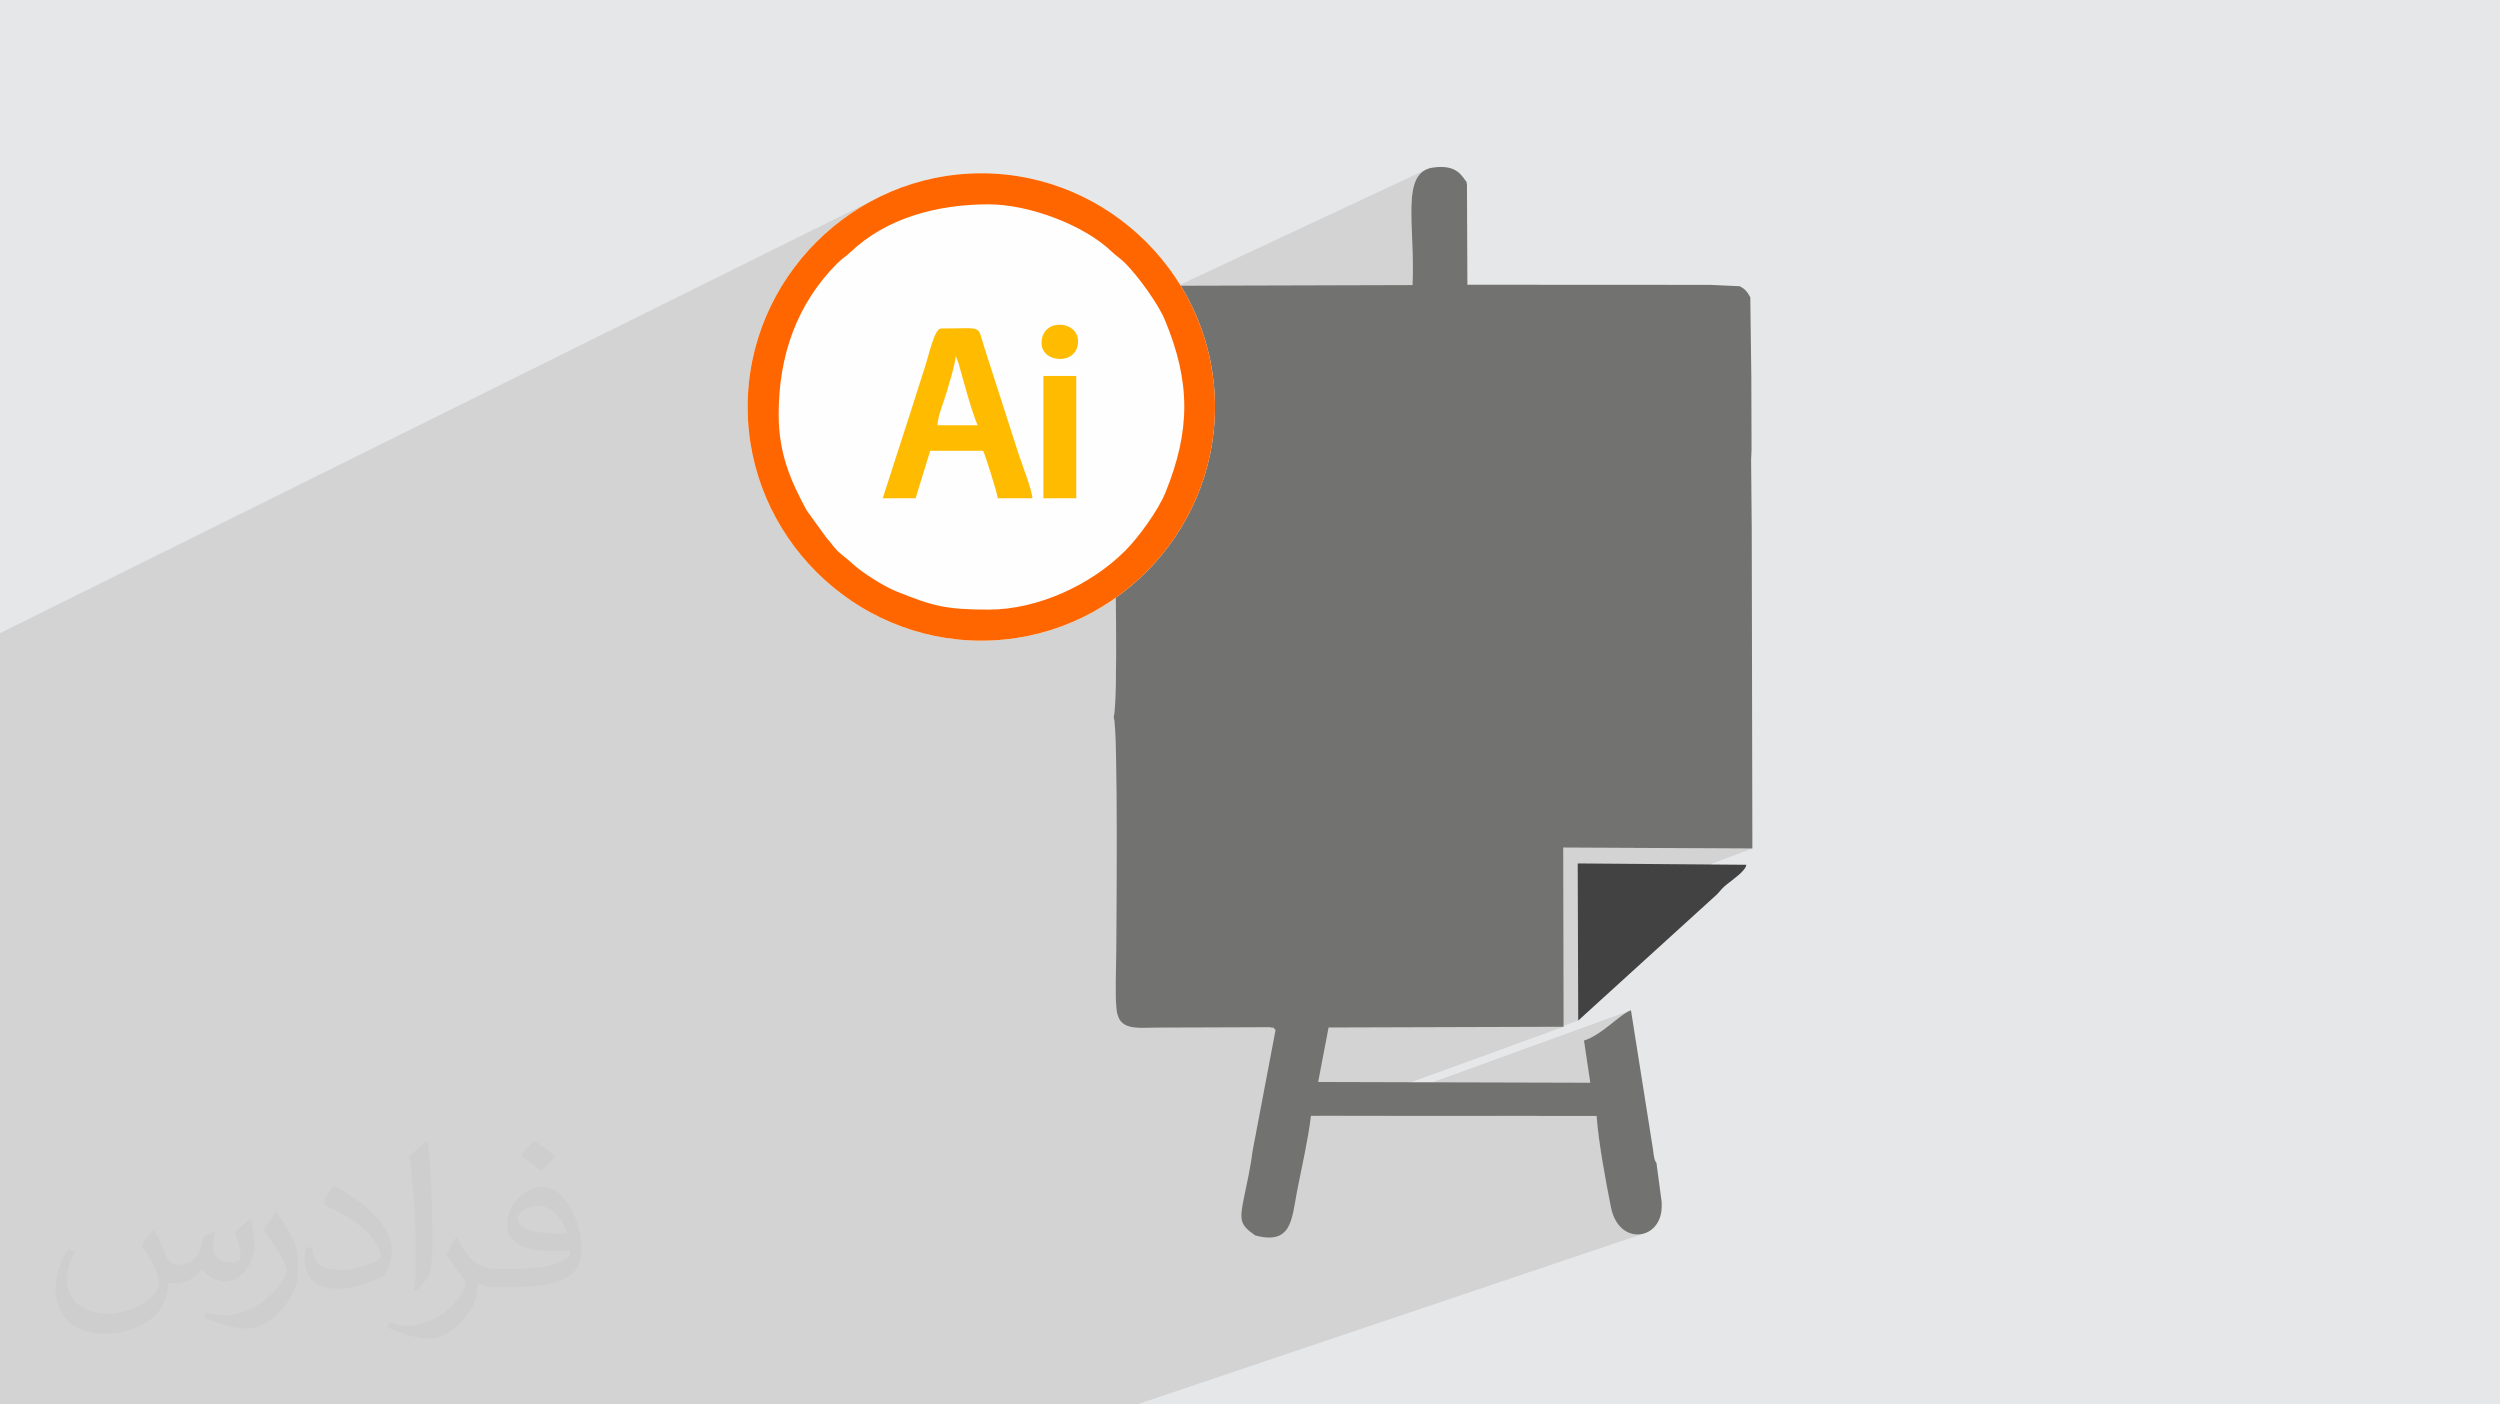 <?xml version="1.0" encoding="UTF-8"?>
<!DOCTYPE svg PUBLIC "-//W3C//DTD SVG 1.1//EN" "http://www.w3.org/Graphics/SVG/1.1/DTD/svg11.dtd">
<!-- Creator: CorelDRAW 2020 (64-Bit) -->
<svg xmlns="http://www.w3.org/2000/svg" xml:space="preserve" width="94.192mm" height="52.917mm" version="1.1" style="shape-rendering:geometricPrecision; text-rendering:geometricPrecision; image-rendering:optimizeQuality; fill-rule:evenodd; clip-rule:evenodd" viewBox="0 0 9404.92 5283.66" xmlns:xlink="http://www.w3.org/1999/xlink" xmlns:xodm="http://www.corel.com/coreldraw/odm/2003">
 <defs>
  <style type="text/css">
   <![CDATA[
    .fil5 {fill:#FEFEFE}
    .fil3 {fill:#727271}
    .fil4 {fill:#434242}
    .fil0 {fill:#E6E7E8}
    .fil6 {fill:#FF6600}
    .fil7 {fill:#FFBB00}
    .fil2 {fill:#373435;fill-opacity:0.031}
    .fil1 {fill:#2B2A29;fill-opacity:0.102}
   ]]>
  </style>
 </defs>
 <g id="Layer_x0020_1">
  <polygon class="fil0" points="-0,0 9404.92,0 9404.92,5283.66 -0,5283.66 "/>
  <polygon class="fil1" points="-0,3492.54 -0,3462.21 -0,3448.63 -0,3445.35 -0,3321.25 -0,3312.58 -0,3300.55 -0,3288.42 -0,3238.66 -0,3238.39 -0,3214.91 -0,3177.55 -0,3148.76 -0,3139.28 -0,3139.04 -0,3087.97 -0,3079.99 -0,3076.36 -0,3073.49 -0,3052.83 -0,3036.21 -0,2950.65 -0,2922.05 -0,2921.04 -0,2875.43 -0,2535.09 -0,2519.67 -0,2493.42 -0,2381.87 3311.74,739.12 3273.85,758.62 3237.05,779.87 3201.36,802.82 3166.88,827.42 3133.63,853.59 3101.67,881.3 3071.09,910.47 3041.91,941.07 3014.21,973.01 2988.03,1006.26 2969.17,1032.7 3341.19,849.68 3325.77,857.68 3310.6,866.09 3295.66,874.93 3280.98,884.18 3266.57,893.87 3252.44,904 3238.6,914.58 3225.05,925.6 3211.82,937.07 3198.9,949 3192.19,955.15 3186,960.39 3180.17,965.01 3174.52,969.34 3168.9,973.7 3163.15,978.37 3157.09,983.68 3150.55,989.94 3136.54,1004.31 3123.02,1018.93 3109.97,1033.77 3097.41,1048.87 3085.32,1064.2 3073.7,1079.77 3062.55,1095.55 3051.87,1111.58 3041.66,1127.82 3031.9,1144.3 3022.6,1160.99 3013.77,1177.91 3005.39,1195.03 2997.46,1212.37 2989.98,1229.93 2982.95,1247.7 2976.36,1265.67 2970.22,1283.85 2964.52,1302.23 2959.26,1320.81 2954.43,1339.59 2950.03,1358.56 2946.07,1377.73 2942.53,1397.08 2939.42,1416.64 2936.72,1436.37 2934.46,1456.28 2932.61,1476.37 2931.17,1496.64 2930.15,1517.1 2929.9,1525.47 3535.86,1236.84 3540.57,1235.73 3569.03,1235.58 3593.32,1235.24 3613.84,1234.89 3630.94,1234.69 3644.99,1234.82 3656.35,1235.46 3665.4,1236.76 3672.49,1238.89 3678,1242.05 3682.29,1246.39 3685.72,1252.09 3688.67,1259.31 3691.49,1268.24 3694.56,1279.03 3698.24,1291.86 3702.89,1306.91 3709.44,1327.28 4214.18,1089.68 4214.37,1092.98 4214.72,1095.11 4215,1096.31 4215.01,1096.79 4206.03,1101.01 4204.01,1105.95 4200.73,1114.88 4198.21,1123.18 4196.34,1131.44 4194.97,1140.22 4193.96,1150.11 4193.19,1161.66 4192.53,1175.47 4192.13,1186.87 5360.89,639.9 5352.67,645.09 5345.33,651.25 5338.83,658.33 5333.12,666.3 5328.15,675.15 5323.89,684.83 5320.28,695.32 5317.28,706.59 5314.84,718.62 5312.93,731.36 5311.49,744.81 5310.46,758.91 5309.82,773.66 5309.52,789.01 5309.5,804.94 5309.73,821.42 5310.15,838.42 5310.72,855.91 5311.4,873.87 5312.13,892.26 5312.88,911.05 5313.6,930.22 5314.22,949.74 5314.74,969.57 5315.08,989.7 5315.2,1010.09 5315.06,1030.71 5314.61,1051.53 5313.82,1072.53 4188.55,1584.99 4188.76,1607.71 4189.02,1632.06 4189.3,1656.39 4189.6,1680.7 4189.91,1704.96 4190.23,1729.18 4190.57,1753.36 4190.9,1777.46 4191.23,1801.5 4191.56,1825.47 4191.88,1849.34 4192.19,1873.12 4192.49,1896.8 4192.77,1920.37 4193.02,1943.82 4193.16,1955.79 4193.37,1970.31 4193.64,1987.18 4193.95,2006.24 4194.3,2027.3 4194.69,2050.19 4195.1,2074.72 4195.52,2100.71 4195.96,2127.99 4196.39,2156.38 4196.81,2185.7 4197.22,2215.77 4197.6,2246.4 4197.94,2277.42 4198.25,2308.66 4198.51,2339.93 4198.72,2371.05 4198.86,2401.85 4198.92,2432.14 4198.91,2461.74 4198.8,2490.49 4198.6,2518.19 4198.29,2544.67 4197.86,2569.74 4197.33,2593.23 4196.65,2614.97 4195.84,2634.76 4194.88,2652.44 4193.77,2667.82 4192.49,2680.72 4191.06,2690.98 4189.43,2698.38 4191.03,2703.48 4192.47,2712.92 4193.78,2726.4 4194.96,2743.66 4196.02,2764.37 4196.95,2788.27 4197.76,2815.06 4198.47,2844.45 4199.08,2876.16 4199.59,2909.88 4200.01,2945.34 4200.35,2982.25 4200.61,3020.3 4200.8,3059.22 4200.93,3098.71 4201,3138.48 4201.01,3178.25 4200.98,3217.72 4200.91,3256.61 4200.81,3294.62 4200.68,3331.48 4200.53,3366.86 4200.36,3400.52 4200.18,3432.13 4200,3461.43 4199.83,3488.11 4199.66,3511.88 4199.51,3532.47 4199.39,3549.57 4199.29,3562.9 4199.22,3572.17 4199.2,3577.08 4199.14,3589.54 4198.99,3602.52 4198.77,3615.95 4198.5,3629.74 4198.21,3643.83 4197.92,3658.13 4197.66,3672.56 4197.43,3687.03 4197.27,3701.47 4197.21,3715.77 4197.25,3729.89 4197.43,3743.73 4197.76,3757.2 4198.29,3770.23 4199.02,3782.74 4199.97,3794.65 4202.12,3809.39 4205.57,3822 4209.23,3830.27 5880.69,3188.49 6592.35,3191.97 5935.91,3438.65 5937.16,3839.31 5872.85,3862.7 5882.14,3862.67 4961.08,4197.62 5041.04,4197.66 6135.6,3800.6 6127.16,3804.24 6118.33,3809.1 6109.08,3815.02 6099.46,3821.83 6089.47,3829.38 6079.12,3837.5 6068.42,3846.03 6057.4,3854.81 6046.05,3863.67 6034.39,3872.47 6022.45,3881.01 6010.22,3889.17 5997.73,3896.76 5984.98,3903.63 5971.99,3909.62 5958.77,3914.56 5982.45,4073.26 5632.55,4197.91 6006.24,4198.07 6006.98,4207.56 6007.83,4217.29 6008.79,4227.25 6009.84,4237.42 6011,4247.81 6012.24,4258.37 6013.57,4269.1 6014.96,4279.97 6016.45,4290.98 6018,4302.11 6019.62,4313.33 6021.3,4324.64 6023.04,4336.02 6024.83,4347.44 6026.67,4358.89 6028.54,4370.36 6030.45,4381.84 6032.41,4393.3 6034.38,4404.72 6036.38,4416.09 6038.4,4427.4 6040.44,4438.62 6042.47,4449.74 6044.52,4460.75 6046.57,4471.62 6048.6,4482.34 6050.63,4492.9 6052.65,4503.27 6054.64,4513.44 6056.61,4523.39 6058.56,4533.12 6060.46,4542.59 6067.42,4567.96 6076.97,4589.52 6088.69,4607.35 6102.17,4621.56 6117.01,4632.22 6132.78,4639.44 6149.07,4643.3 6165.48,4643.91 6181.57,4641.35 4276.62,5283.66 3889.51,5283.66 3003.97,5283.66 2924.3,5283.66 2916.97,5283.66 2584.74,5283.66 2504.44,5283.66 2168.97,5283.66 2087.55,5283.66 2047.24,5283.66 1974.59,5283.66 1966.46,5283.66 1947.91,5283.66 1200.91,5283.66 1047.41,5283.66 1026.46,5283.66 1002.03,5283.66 832.24,5283.66 635.44,5283.66 600.36,5283.66 423.96,5283.66 334.43,5283.66 -0,5283.66 -0,5223.63 -0,4458.35 -0,4089.22 -0,4020.14 -0,3979.98 -0,3927.92 -0,3805.42 -0,3729.28 -0,3689.2 -0,3624.52 -0,3566.3 -0,3505.48 "/>
  <path class="fil2" d="M578.49 4627.69c17.95,27.21 29.6,53.36 40.96,82.43 8.45,16.91 12.93,48.09 52.57,48.09 11.61,0 28.28,-3.42 43.06,-11.61 16.63,-8.73 29.32,-21.94 35.94,-42l15.85 -53.36 38.57 -19.02 2.64 2.64c-5.27,20.09 -6.59,39.36 -6.59,54.43 0,44.63 38.57,61.56 69.22,61.56 17.95,0 34.09,-8.73 34.09,-25.11 0,-21.13 -8.98,-57.06 -20.62,-89.29 17.95,-17.95 35.94,-35.94 56.53,-50.47l3.17 1.6c8.98,38.04 14,75.56 14,100.66 0,24.57 -10.83,51.79 -19.81,69.49 -18.49,34.87 -51.25,62.62 -90.87,62.62 -30.1,0 -63.65,-15.07 -86.66,-43.06l-1.32 0c-21.66,26.96 -55.22,51.25 -108.86,51.25l-16.63 0c-2.64,35.41 -10.29,60.49 -21.94,82.95 -31.95,62.34 -126.81,106.47 -216.1,106.47 -124.17,0 -186.51,-71.59 -186.51,-166.96 0,-58.91 19.27,-113.6 48.88,-152.42l24.29 10.04c-18.49,35.41 -30.91,68.68 -30.91,101.45 0,89.29 72.66,131.83 156.4,131.83 77.68,0 173.83,-49.41 191.28,-106.72 -6.59,-62.62 -30.1,-91.93 -66.04,-148.99 10.83,-19.02 24.83,-38.04 42.28,-58.38l3.17 0 0 0 0 0 -0.02 -0.09zm1432.13 -336.04c26.15,16.39 51.79,35.66 76.87,57.85 -14,19.81 -31.45,37.79 -53.11,53.64 -25.11,-20.34 -50.19,-37.79 -75.84,-56.27 17.42,-19.55 34.62,-38.29 52.04,-55.22l0 0 0 0 0 0 0 0 0 0 0.03 0zm13.47 244.11c-42.28,0 -76.87,27.75 -76.87,48.34 0,44.13 84.53,57.85 185.72,57.31 -12.68,-51.79 -57.06,-105.68 -108.86,-105.68l0.01 0.03zm-94.86 236.19c54.96,0 103.04,-1.6 139.74,-10.83 40.96,-10.29 75.56,-30.91 75.56,-45.17 0,-3.7 0,-8.19 -1.32,-11.89 -22.98,2.11 -49.41,2.11 -72.38,2.11 -74.49,0 -131.55,-16.91 -154.02,-58.66 -5.55,-11.61 -9.51,-24.57 -9.51,-39.36 0,-40.43 17.42,-79.79 48.09,-107 25.61,-22.45 53.89,-36.44 82.67,-36.44 52.04,0 93.51,41.75 122.57,107.54 15.85,35.94 26.68,77.4 26.68,129.72 0,34.87 -9.51,64.19 -31.17,85.85 -40.43,39.11 -114.92,53.89 -229.04,53.89l-51.79 0 0 0 -13.47 0c-28.28,0 -48.62,-5.02 -64.72,-17.42l-2.64 0c0.79,6.59 1.32,12.93 1.32,19.02 0,25.61 -8.45,58.38 -25.61,84.53 -50.72,75.3 -105.68,108.04 -153.24,108.04 -48.09,0 -107,-18.49 -160.11,-42.54l9.51 -18.49c17.17,7.13 40.96,11.89 73.7,11.89 85.85,0 198.66,-82.43 212.66,-163 -3.17,-6.59 -8.98,-15.32 -17.17,-24.57 -25.11,-29.85 -40.96,-54.68 -55.75,-80.83 12.68,-25.11 24.29,-45.17 35.13,-63.4l4.49 -0.53c36.72,74.77 69.99,117.55 144.23,117.55l11.61 0 0 0 53.89 0 0 0 0 0 0 0 0 0 0 0 0.09 0.01zm-371.98 79c6.34,-34.34 6.87,-72.91 6.87,-108.86l0 -53.36c0,-99.6 -12.68,-244.36 -22.98,-338.68 17.95,-19.27 43.06,-42 62.87,-57.31l5.81 1.6c13.47,118.62 16.63,256 16.63,383.06 0,33.3 -1.32,65.79 -4.49,89.55 -1.85,30.1 -19.27,52.83 -56.53,87.7l-8.19 -3.7zm-382.8 -157.19c1.85,46.77 24.83,83.49 105.15,83.49 49.93,0 92.19,-12.93 138.96,-35.13 8.45,-3.7 12.93,-8.73 12.93,-12.93 0,-29.32 -22.45,-68.15 -60.23,-103.55 -36.72,-33.3 -85.34,-62.62 -130.76,-82.18 -15.6,-6.59 -20.62,-13.47 -20.62,-20.09 0,-13.47 17.95,-41.75 32.77,-62.09l5.02 -0.53c52.04,27.21 110.17,67.64 153.24,112.53 39.11,41.47 63.4,83.49 63.4,129.19 0,33.81 -10.29,65.51 -26.96,95.11 -57.06,28.79 -117.83,50.72 -178.06,50.72 -73.17,0 -123.1,-34.34 -123.1,-114.92 0,-8.73 0,-22.19 3.17,-39.64l25.11 0 0 0 0 0 0 0 0 0 0 0 -0.02 0zm-132.37 -132.9l45.45 73.45c16.63,27.21 32.23,56.81 32.23,103.55l0 59.7c0,48.34 -30.91,100.13 -80.83,151.38 -39.11,34.62 -73.7,49.41 -105.68,49.41 -47.55,0 -101.98,-14.79 -164.85,-41.75l7.13 -18.49c19.81,5.27 42.79,9.77 71.06,9.77 90.36,-0.53 182.8,-66.57 225.08,-147.15 5.02,-9.26 6.87,-17.95 6.87,-24.04 0,-9.26 -5.02,-19.55 -8.98,-28.79 -22.98,-43.31 -48.62,-82.95 -76.87,-119.68 14.79,-23.25 29.6,-45.7 45.7,-67.9l3.7 0.53 0 0 0 0 0 0 0 0 0 0 -0.02 0.01z"/>
  <g id="_2223134347184">
   <g>
    <g>
     <path class="fil3" d="M4279.8 1075.47c-29.05,-0.65 -43.06,5.92 -65.62,14.21 0.13,10.52 4.08,6.39 -6.01,6.14 -12.42,29.12 -13.91,39.32 -15.64,79.65 -9.29,247.7 -2.07,518.88 0.49,768.35 1.16,113.53 14.7,691.25 -3.59,754.57 17.81,30.19 9.79,850.49 9.78,878.7 -0.03,64.82 -4.96,155.84 0.77,217.56 7.87,84.61 74.08,71.27 156.6,71.04 74.98,-0.22 149.91,-0.75 224.89,-0.72l194.48 -0.79c24.17,5.19 7.65,-4.23 22.61,10.82l-86.95 458.08c-6.43,55.55 -20.8,118.7 -32.02,173.63 -17.04,83.4 -15.83,100.52 42.51,140.97 137.5,36.52 137.03,-60.13 157.13,-165.11 17.59,-91.86 41.59,-192.72 52.5,-284.96l1074.52 0.47c7.33,99.75 34.07,244.86 54.23,344.52 29.47,145.69 187.01,124.46 190.63,0.09l0.04 -20.51 -19.69 -147.67c-4.93,-7.31 -4.65,-4.67 -8.31,-18.41 -1.94,-7.3 -3.46,-22.52 -4.42,-30.44l-83.11 -525.06c-43.87,15.9 -105.73,90.68 -176.83,113.97l23.68 158.7 -1023.64 -2.87 39.18 -204.98 884.15 -2.75 -1.46 -674.18 711.66 3.47 -2.43 -1204.15 -2.33 -258.12 1.63 -36.74 -0.83 -272.93 -3.87 -301.72c-11.63,-20.93 -19.03,-30.58 -39.71,-41.51l-111.69 -5.14 -912.88 -0.47 -1.62 -376.02 -1.95 -11.76c-16.11,-15.62 -30.51,-66.35 -125.33,-53.09 -124.62,17.41 -66.93,217.43 -77.53,442.21l-1034.01 2.95z"/>
    </g>
    <g>
     <path class="fil4" d="M5937.16 3839.31l522.71 -475.37c17.38,-19.06 19.25,-23.11 37.19,-37.7 18.47,-15.05 71.27,-50.78 72.4,-73.01l-634.14 -5.04 1.84 591.13z"/>
    </g>
   </g>
   <g>
    <g>
     <path class="fil5" d="M2812.58 1531.04c0,482.76 396.32,879.08 879.08,879.08 482.77,0 879.09,-396.32 879.09,-879.08 0,-482.75 -396.32,-879.08 -879.09,-879.08 -482.76,0 -879.08,396.33 -879.08,879.08z"/>
    </g>
    <g>
     <path class="fil6" d="M2929.34 1558.52c0,-222.73 69.24,-416.6 221.22,-568.58 18.21,-18.22 29.6,-23.06 48.35,-40.94 136.04,-129.76 328.35,-180.29 520.24,-180.29 151.53,0 357.47,77.09 461.86,176.84 19.9,19.02 33.06,25.66 51.77,44.38 47.27,47.26 123.79,151.76 149.73,214.26 96.87,233.45 96.51,415.26 1.91,648.74 -26.56,65.54 -100.42,168.01 -151.64,219.22 -128.47,128.47 -329.07,221.22 -513.63,221.22 -161.72,0 -211.38,-13.66 -349.36,-69.57 -45.63,-18.48 -129.89,-71.37 -167.46,-107.26 -19.9,-19.02 -33.05,-25.66 -51.77,-44.38 -18.21,-18.21 -23.05,-29.6 -40.93,-48.35l-74.94 -103.62c-60.37,-111.57 -105.35,-213.54 -105.35,-361.66zm-116.75 -27.48c0,482.76 396.32,879.08 879.08,879.08 482.76,0 879.08,-396.32 879.08,-879.08 0,-482.75 -396.32,-879.08 -879.08,-879.08 -482.76,0 -879.08,396.33 -879.08,879.08z"/>
    </g>
    <g>
     <path class="fil7" d="M3595.52 1338.74l11.22 29.98c15.72,58 52.65,192.36 71.19,231l-151.1 0c0.81,-35.86 25.4,-91.53 35.85,-128.99 8.96,-32.12 29.78,-95.32 32.84,-131.99zm-274.71 535.69l123.62 0 54.94 -178.56 199.17 0c8.58,17.88 53.24,158.06 54.95,178.56l130.48 0c-2.94,-35.27 -37.63,-123.14 -50.66,-162.23l-130.4 -405.29c-28.1,-86.46 1.14,-71.18 -162.32,-71.18 -25.53,0 -45.03,97.26 -62.69,150.22 -17.24,51.74 -33.03,106.12 -51.47,161.43l-105.61 327.05z"/>
    </g>
    <g>
     <polygon class="fil7" points="3925.17,1874.43 4048.79,1874.43 4048.79,1414.3 3925.17,1414.3 "/>
    </g>
    <g>
     <path class="fil7" d="M3918.3 1290.68c0,76.84 137.36,84.9 137.36,-6.87 0,-79.92 -137.36,-88.95 -137.36,6.87z"/>
    </g>
   </g>
  </g>
 </g>
</svg>